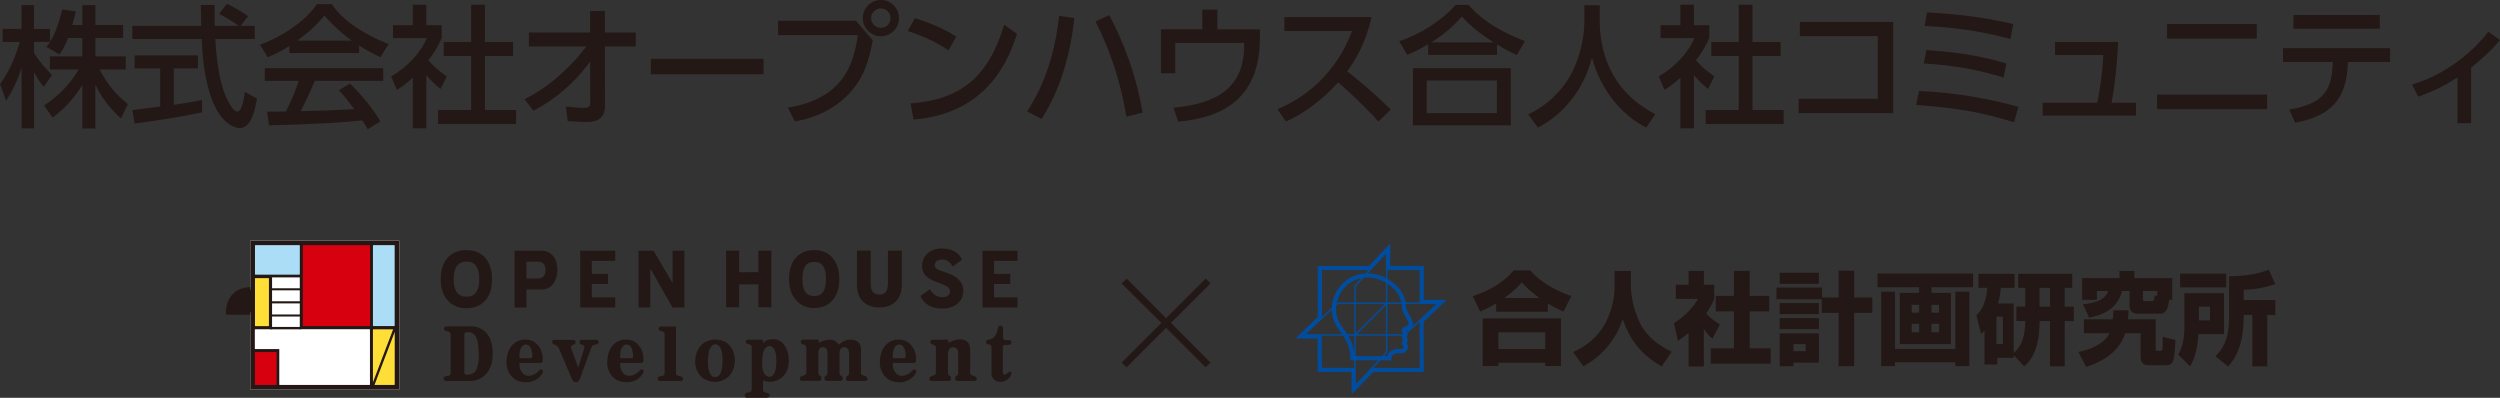 <?xml version="1.0" encoding="UTF-8"?>
<svg id="_レイヤー_2" data-name="レイヤー 2" xmlns="http://www.w3.org/2000/svg" width="485.53" height="77.26" viewBox="0 0 485.53 77.26">
  <rect x="0" y="0" width="485.53" height="77.26" fill="#333333" stroke="none"/>
  <defs>
    <style>
      .cls-1 {
        fill: #004da0;
      }

      .cls-2 {
        fill: #231815;
      }

      .cls-3 {
        fill: #fff;
      }

      .cls-4 {
        fill: #ffdf37;
      }

      .cls-5 {
        fill: #acddf7;
      }

      .cls-6 {
        fill: #d7000f;
      }
    </style>
  </defs>
  <g id="_レイヤー_1-2" data-name="レイヤー 1">
    <g>
      <g>
        <path class="cls-2" d="M13.24,7.37c-.66,1.71-1.2,2.47-1.68,3.21l-2.55-1.48c.2-.26.49-.61.71-.97h-3.11v2.12c.87,1.56,2.32,3.11,3.5,4.31l-1.61,2.3c-.77-.89-1.22-1.63-1.89-2.86v10.94h-2.42v-11.86c-.66,2.27-1.68,4.49-3.01,6.46l-1.17-3.21c2.02-2.73,3.16-5.84,3.83-8.19H.51v-2.53h3.67V1h2.42v4.62h3.11v2.5c.71-1.12,1.43-2.47,2.37-6.28l2.65.38c-.15.71-.36,1.56-.69,2.63h1.96V1h2.53v3.85h5.38v2.53h-5.38v3.57h5.89v2.55h-5.08c1.79,3.27,3.14,4.8,5.49,6.71l-1.33,2.81c-.94-.87-3.34-3.04-4.98-6.61v8.55h-2.53v-8.47c-1.56,2.53-3.21,4.39-5.77,6.35l-1.66-2.35c2.25-1.51,4.75-3.6,6.71-6.99h-5.59v-2.55h6.3v-3.57h-2.78Z"/>
        <path class="cls-2" d="M46.72,5.03h2.75v2.55h-7.65c.1,1.94.41,7.17,1.96,10.97.13.28,1.28,3.11,2.35,3.11.87,0,1.28-2.65,1.43-3.83l2.35,1.33c-.36,1.96-1.05,5.71-3.34,5.71-1.53,0-6.79-1.76-7.4-17.3h-13.47v-2.55h13.39c0-.56-.08-3.39-.1-4.06h2.7c0,1.58-.03,3.04.03,4.06h4.62c-1.22-.92-2.27-1.53-3.8-2.3l1.53-1.99c1.3.61,2.88,1.53,4.11,2.42l-1.45,1.86ZM25.7,21.38c1.38-.18,4.82-.61,5.41-.69v-7.4h-4.97v-2.53h12.3v2.53h-4.69v7.07c2.93-.43,4.49-.74,5.49-.94v2.4c-4.16.92-10.08,1.79-13.09,2.17l-.43-2.6Z"/>
        <path class="cls-2" d="M56.2,8.93c-1.94,1.22-3.11,1.73-4.21,2.19l-1.51-2.45c4.11-1.43,8.88-4.57,11.05-7.86h2.93c1.86,2.91,5.97,5.79,11.02,7.76l-1.63,2.55c-1.07-.54-2.55-1.28-4.11-2.27v1.46h-13.55v-1.38ZM71.41,25.1c-.31-.56-.46-.84-1.05-1.71-3.5.36-9.21.77-18.11.94l-.38-2.65c.54,0,2.86,0,3.65-.03.66-1.25,1.94-4.03,2.47-5.94h-6.56v-2.47h22.99v2.47h-13.29c-.87,2.07-1.86,4.24-2.73,5.87,4.77-.1,5.31-.13,10.41-.38-1.25-1.66-1.89-2.53-3.01-3.65l2.17-1.33c.79.76,3.7,3.65,5.92,7.35l-2.47,1.53ZM68.32,7.88c-2.76-1.94-4.69-4.16-5.31-4.85-1.02,1.22-2.4,2.78-5.26,4.85h10.56Z"/>
        <path class="cls-2" d="M82.8,24.93h-2.63v-9.85c-1.53,1.43-2.3,1.89-3.09,2.37l-1.12-2.6c3.27-1.91,5.77-4.67,6.94-7.45h-6.58v-2.5h3.85V.92h2.63v3.98h2.98v2.5c-.43.97-1.02,2.25-2.58,4.31,1.3,1.48,1.91,1.91,3.57,3.14l-1.22,2.42c-1.2-.97-1.89-1.66-2.75-2.68v10.33ZM91.5.92h2.68v7.22h5.46v2.73h-5.46v10.49h6.05v2.73h-15.15v-2.73h6.43v-10.49h-5.33v-2.73h5.33V.92Z"/>
        <path class="cls-2" d="M102.72,9.03v-2.73h11.89V2.12h2.86v4.18h6v2.73h-6l.03,11.46c0,3.14-2.42,3.21-3.72,3.21-.54,0-2.19-.1-3.52-.18l-.36-2.83c1.45.15,2.55.26,3.39.26,1.05,0,1.35-.26,1.35-1.05l-.03-7.93c-1.35,1.81-4.67,6.2-11,9.54l-1.76-2.24c5.03-2.45,9.34-6.68,12.02-10.23h-11.15Z"/>
        <path class="cls-2" d="M148.29,11.43v2.99h-21.89v-2.99h21.89Z"/>
        <path class="cls-2" d="M166.23,4.03l3.27,3.78c-.71,3.8-1.56,6.81-4.08,9.8-1.5,1.79-4.95,4.95-11.07,5.97l-1.33-2.68c10.08-1.68,12.68-7.48,13.57-14.08h-15.49v-2.78h15.13ZM174.6,3.52c0,1.96-1.61,3.52-3.52,3.52s-3.52-1.56-3.52-3.52,1.58-3.52,3.52-3.52,3.52,1.56,3.52,3.52ZM169.19,3.52c0,1.05.84,1.89,1.89,1.89s1.89-.84,1.89-1.89-.84-1.89-1.89-1.89-1.89.82-1.89,1.89Z"/>
        <path class="cls-2" d="M184.21,9.77c-1.63-1.1-4.11-2.5-7.91-3.75l1.38-2.5c4.29,1.33,6.84,2.81,8.06,3.6l-1.53,2.65ZM176.83,20.08c10.13-.74,15.26-5.51,18.19-15.28l2.5,1.79c-1.38,4.11-5.15,15.44-20.1,16.63l-.59-3.14Z"/>
        <path class="cls-2" d="M208.65,3.52c-1.2,11.2-4.92,17.27-6.35,19.59l-2.83-1.48c1.48-2.32,5.05-7.88,6.22-18.55l2.96.43ZM218.77,22.66c-1.25-7.32-3.29-13.14-6.02-18.5l2.68-1.22c2.83,5.36,5.2,11.51,6.48,18.93l-3.14.79Z"/>
        <path class="cls-2" d="M244.69,5.69v1.63c0,11.56-6.91,15.54-15.87,16.3l-.92-2.7c8.57-.79,13.73-3.96,13.73-12.12v-.46h-13.39v5.89h-2.78V5.69h8.04V1.86h2.93v3.83h8.27Z"/>
        <path class="cls-2" d="M266.36,3.32c-1.17,5.21-3.06,8.22-4.72,10.54,1.43,1.1,4.67,3.67,8.47,7.42l-2.4,2.32c-1.2-1.3-3.39-3.73-7.81-7.6-3.5,3.83-7.04,6.22-10.15,7.6l-1.66-2.37c3.04-1.3,10.72-5.13,14.49-15.21h-13.14v-2.71h16.92Z"/>
        <path class="cls-2" d="M294.59,10.69c-1.28-.59-2.19-1.05-3.85-2.04v2.01h-13.37v-2.07c-1.53.92-2.47,1.4-4.06,2.07l-1.56-2.65c4-1.33,8.24-3.95,10.94-7.07h2.5c2.27,2.47,4.8,4.59,10.97,7.07l-1.58,2.68ZM293.42,13.24v11.12h-19.01v-11.12h19.01ZM290.71,15.64h-13.62v6.33h13.62v-6.33ZM290.08,8.24c-3.83-2.5-5.13-3.88-6.17-5.05-1.71,2.04-3.67,3.6-5.94,5.05h12.12Z"/>
        <path class="cls-2" d="M307.7,1.02h2.99v3.14c0,4.95,1.56,13.27,10.79,18.01l-1.76,2.6c-4.69-2.35-8.78-7.12-10.54-13.57-1.58,6.12-5.41,10.95-10.49,13.57l-1.89-2.55c3.72-1.81,6.84-4.72,8.65-8.47,1.38-2.83,2.25-6.38,2.25-9.49V1.02Z"/>
        <path class="cls-2" d="M328.98,24.93h-2.63v-9.85c-1.53,1.43-2.3,1.89-3.09,2.37l-1.12-2.6c3.27-1.91,5.77-4.67,6.94-7.45h-6.58v-2.5h3.85V.92h2.63v3.98h2.98v2.5c-.43.97-1.02,2.25-2.58,4.31,1.3,1.48,1.91,1.91,3.57,3.14l-1.22,2.42c-1.2-.97-1.89-1.66-2.75-2.68v10.33ZM337.68.92h2.68v7.22h5.46v2.73h-5.46v10.49h6.05v2.73h-15.15v-2.73h6.43v-10.49h-5.33v-2.73h5.33V.92Z"/>
        <path class="cls-2" d="M367.69,4.26v17.71h-18.37v-2.78h15.36V7.02h-15.13v-2.76h18.14Z"/>
        <path class="cls-2" d="M391.15,23.75c-5.46-1.68-9.98-2.71-19.01-3.37l.56-2.7c6.53.25,13.01,1.33,19.31,3.06l-.87,3.01ZM389.11,15.05c-5.26-1.58-9.29-2.3-15.49-2.73l.51-2.6c7.6.51,11.86,1.53,15.54,2.6l-.56,2.73ZM390.46,7.58c-3.9-1.05-8.67-2.12-16.68-2.55l.48-2.63c6.79.41,10.89.94,16.74,2.27l-.54,2.91Z"/>
        <path class="cls-2" d="M414.85,19.95v2.5h-18.14v-2.5h10.61c.66-3.67.92-5.21,1.17-9.26h-9.39v-2.55h12.27c-.18,4.29-.61,8.16-1.28,11.81h4.75Z"/>
        <path class="cls-2" d="M440.3,18.37v2.83h-21.38v-2.83h21.38ZM438.29,4.67v2.83h-17.42v-2.83h17.42Z"/>
        <path class="cls-2" d="M444.58,21.28c6.51-1.1,8.32-3.52,8.47-9.24h-9.67v-2.68h20.82v2.68h-8.21c-.2,7.48-3.47,10.46-10.23,11.81l-1.17-2.58ZM462.18,2.93v2.65h-16.76v-2.65h16.76Z"/>
        <path class="cls-2" d="M479.92,23.93h-2.65v-8.9c-2.81,1.86-5.1,2.83-7.63,3.75l-1.2-2.37c7.78-2.27,13.06-7.86,14.82-10.26l2.27,1.63c-1.68,2.04-3.55,3.7-5.61,5.36v10.79Z"/>
      </g>
      <g>
        <path class="cls-2" d="M235.1,70.42l-.95.92-7.68-7.68-7.68,7.68-.95-.92,7.71-7.71-7.71-7.65.98-.95,7.65,7.68,7.68-7.68.95.92-7.68,7.68,7.68,7.71Z"/>
        <g>
          <g>
            <path class="cls-2" d="M292.18,57.86c1.88-1.37,2.7-2.25,3.35-3.02.68.73,1.66,1.74,3.41,3.02h-6.76M290.57,60.54h10.03v-1.59c1.06.63,1.88,1.06,3.04,1.57l1.53-3.02c-2.35-.82-5.66-2.31-7.97-4.99h-3.21c-1.92,2.33-4.86,4.02-7.97,4.99l1.45,3.02c1.29-.57,2.06-.98,3.11-1.6v1.63M287.95,71.1h3.06v-.65h9.09v.65h3.06v-9.26h-15.2v9.26M300.1,64.54v3.25h-9.09v-3.25h9.09Z"/>
            <path class="cls-2" d="M313.57,52.62h3.17v3.04c0,1.04.27,4.06,1.8,7.15,1.25,2.53,3.59,4.29,6.13,5.5l-1.94,2.84c-4.47-2.47-6.43-5.82-7.6-9.19-.27.88-1,3.13-3.1,5.55-1.27,1.49-2.82,2.68-4.52,3.64l-2-2.78c.08-.02.33-.14.49-.22,1.92-.9,4.41-2.66,5.96-5.74,1-2.02,1.61-4.51,1.61-6.76v-3.04Z"/>
            <path class="cls-2" d="M330.93,71.18h-2.98v-6.54c-.8.69-1.35,1.08-2.08,1.57l-.75-3.47c2.19-1.31,4-3.41,4.64-4.7h-4.29v-2.74h2.47v-2.7h2.98v2.7h2v2.76c-.29.7-.67,1.55-1.55,2.82,1.08,1.19,2.04,1.76,2.66,2.12l-1.47,2.78c-.57-.53-1.02-1-1.65-1.88v7.29M336.75,52.6h3.06v4.86h3.8v3.02h-3.8v7.17h4.09v2.98h-11.64v-2.98h4.49v-7.17h-3.53v-3.02h3.53v-4.86Z"/>
            <path class="cls-2" d="M350.68,66.83v1.37h-2.37v-1.37h2.37M345.64,71.12h2.67v-.69h4.93v-5.68h-7.6v6.37M353.81,60.77h3.27v10.36h3.02v-10.36h3.53v-3h-3.53v-5.21h-3.02v5.21h-3.21v-1.92h-8.86v2.27h8.8v2.65M345.64,61.01h7.6v-2.15h-7.6v2.15M345.64,55.13h7.6v-2.16h-7.6v2.16M345.64,63.93h7.6v-2.15h-7.6v2.15Z"/>
            <path class="cls-2" d="M372.72,59.21v1.51h-1.45v-1.51h1.45M364.62,55.78h8.09v1.1h-3.74v9.95h9.92v-9.95h-3.76v-1.1h8.07v-2.66h-18.57v2.66M372.72,62.89v1.65h-1.45v-1.65h1.45M376.59,59.21v1.51h-1.47v-1.51h1.47M376.59,62.89v1.65h-1.47v-1.65h1.47M365.35,71.1h2.68v-.74h11.72v.74h2.72v-14.46h-2.72v11.13h-11.72v-11.13h-2.68v14.46Z"/>
            <path class="cls-2" d="M396.11,55.9h2.02v3.64h-2.02v-3.64M393.11,71.14c.45-.39,1.21-1.04,1.84-2.39.71-1.49,1.16-3.39,1.16-6.39h2.02v8.78h2.86v-8.78h1.76v-2.82h-1.76v-3.64h1.47v-2.72h-10.5v2.72h1.37v3.64h-1.72v2.82h1.72c0,2.33-.47,4.74-2.25,6.21v-9.64h-3.04c.37-1.37.47-2.19.57-3.04h2.65v-2.72h-7.02v2.72h1.71c-.22,3.31-1.33,4.56-2.12,5.35l.92,3.62c.41-.37.51-.49.67-.67v6.6h2.47v-1.29h3.19v-.51l2.04,2.14M388.98,61.5v5.33h-1.24v-5.33h1.24Z"/>
            <path class="cls-2" d="M416.19,56.5h2.78v.98l-.49-.1c-.12.9-.21,1.1-.59,1.1h-1.37c-.33,0-.33-.26-.33-.47v-1.51M405.77,61.7c3.52-.73,5.62-2.25,6.35-5.19h1.47v2.82c0,.1,0,.76.31,1.12.08.1.53.47,1.23.47h4.35c1.43,0,1.62-1.43,1.8-2.7h.59v-4.21h-7.37v-1.39h-2.88v1.39h-7.25v4.21h2.88v-1.7h2.21c-.57,1.47-1.84,2.23-4.93,2.59l1.23,2.61M404.71,62.01v2.7h4.96c-.08.14-.29.61-.51.86-1.51,1.7-3.72,2.41-5.5,2.78l1.49,2.9c3.72-1.14,6.52-3.31,7.52-6.33.02-.08.04-.16.06-.21h3v4.52c0,.53.02,1.7,1.63,1.7h3.43c1.06,0,1.29-.92,1.35-1.21.23-.92.29-2.21.35-3.68l-2.45-.63c0,.2-.02,2.08-.08,2.37,0,.08-.08.35-.28.35h-.8c-.22,0-.22-.18-.22-.35v-5.78h-5.39c.08-.74.1-1.14.12-1.74h-2.94c-.04.86-.06,1.19-.14,1.74h-5.6Z"/>
            <path class="cls-2" d="M429.21,59.54v2.68h-2.17v-2.68h2.17M423.41,55.82h8.95v-2.68h-8.95v2.68M440.61,52.39c-2.43.96-5.07,1.23-7.7,1.27v8.03c0,4.25-1.25,6.11-2.65,7.5l2.47,2c.55-.65,1.9-2.21,2.55-5.07.49-2.23.47-4.09.47-4.96h1.68v9.99h2.9v-9.99h1.57v-2.9h-6.15v-1.96c2.51-.14,4.15-.45,6.15-1.12l-1.29-2.8M424.22,64.01c0,1.68-.35,3.39-1.17,4.86l2.29,2.29c1.1-1.9,1.49-4.1,1.63-6.27h4.96v-7.95h-7.7v7.07Z"/>
          </g>
          <path class="cls-1" d="M280.97,58.24h-4.46l.02-6.59h-6.54l.02-4.37-4.16,4.38h-9.93s.01,9.88.01,9.88l-4.28,4.19h4.25s.02,6.51.02,6.51h6.57l.02,4.35,4.18-4.35h9.82l-.02-9.77,4.46-4.22ZM274.24,63.44c.42-.6-.01-1.36-.47-2.16-.36-.62-.76-1.33-.73-1.93,0-.1-.01-.2-.02-.31h5.93l-2.41,2.28-2.29,2.11ZM272.57,66.02s0,.01.01.02c0,.01-.05.05-.07.07-.1.09-.28.26-.27.53,0,.25.18.44.37.6.03.11,0,.24-.06.35-.05.09-.21.24-.48.2-1.05-.16-2.36.26-2.62,1.38h-.66l.66-.71v-3.25h2.87c-.03.08-.05.17-.05.28,0,.33.21.48.3.53ZM265.18,72.66l-1.86,1.93-.02-3.17h0v-1.45h4.35l-2.47,2.68ZM256.72,64.9h-3.07s2.05-2,2.05-2l2.96-2.72c.06,1.99.91,3.2,1.74,4.36.09.12.18.25.27.38h-3.95ZM261.06,64.07c-.86-1.2-1.6-2.24-1.6-4.1,0-.18.01-.37.04-.56l.4-.37h3.12v5.86h-1.36c-.19-.3-.39-.57-.59-.84ZM266.4,52.25l2.76-2.91v4.64c-1.08-.56-2.29-.89-3.51-.89,0,0-.01,0-.02,0l.77-.83ZM265.65,53.89c1.22,0,2.45.39,3.51,1.01v3.85h-5.86v-3.14l1.55-1.68c.26-.03.53-.05.81-.05ZM272.23,59.33c-.04.82.42,1.63.84,2.35.27.47.64,1.12.51,1.3-.15.22-.42.34-.66.45-.31.14-.69.32-.69.74,0,.36.21.54.32.63.01,0,.02.02.03.01-.01.02-.03.03-.04.04-.01.01-.03.03-.05.05h-3.04v-5.86h2.76c0,.09.02.19.02.28ZM269.16,59.27v5.65h-5.65l5.65-5.65ZM263.3,64.71v-5.66h5.67l-5.67,5.66ZM269.45,58.76v-3.66c1.42.92,2.49,2.27,2.72,3.66h-2.72ZM263.01,55.51v3.25h-3.23l-.21.2c.4-2.04,1.96-4.38,4.81-4.93l-1.37,1.48ZM263.01,65.21v3.52c-.13-1.52-.62-2.61-1.18-3.52h1.18ZM263.3,69.17v-3.96h5.86v3.14l-.76.83h-5.1ZM273.12,64.23s.09-.04.14-.06c.14-.06.3-.14.46-.24l-.48.44c-.04-.05-.08-.1-.12-.13ZM275.72,52.45l-.02,6.3h-2.71c-.26-1.82-1.67-3.55-3.54-4.61v-1.69h6.27ZM265.81,52.46l-.59.64c-4.38.23-6.47,4-6.57,6.69l-1.91,1.76v-9.09s9.06.01,9.06.01ZM256.73,71.43l-.02-6.22h4.15c.73,1.08,1.37,2.33,1.37,4.37v.4h.77v1.45h-6.27ZM266.72,71.43l1.34-1.45h2.17v-.4c0-.98,1.27-1.01,1.42-1.01.11,0,.22,0,.32.02.07.01.14.02.21.02.44,0,.84-.22,1.07-.59.23-.37.25-.83.07-1.2l-.04-.08-.07-.06s-.04-.03-.06-.04c.11-.11.25-.29.25-.56,0-.35-.15-.53-.28-.64,0,0,.01-.02.02-.02.1-.1.25-.28.25-.58,0-.07-.01-.12-.02-.18l2.34-2.16.02,8.94h-9.01Z"/>
        </g>
        <g>
          <rect class="cls-3" x="48.61" y="46.71" width="28.95" height="28.95"/>
          <path class="cls-2" d="M48.61,46.71v28.95c.16,0,28.79,0,28.95,0v-28.95c-.16,0-28.78,0-28.95,0M71.86,74.68s-.04.08-.08.08h-17.45s-.04,0-.06-.02c-.02-.01-.03-.03-.03-.06v-6.89h-4.67s-.08-.04-.08-.08v-3.68s.04-.08.08-.08h3.19c.08,0,.08-.08.08-.08v-10h5.38v10s0,.07.07.07,13.48,0,13.48,0c.04,0,.08.04.08.08v10.64Z"/>
          <path class="cls-5" d="M49.52,47.69s.04-.08.08-.08h8.55s.04,0,.06.02c.01.02.02.04.02.05v5.58s-.04.08-.08.08h-8.55s-.08-.04-.08-.08v-5.58Z"/>
          <rect class="cls-4" x="49.52" y="54.02" width="2.71" height="9.32" rx=".08" ry=".08"/>
          <path class="cls-6" d="M71.86,63.26s-.04.08-.08.08h-12.89s-.08-.03-.08-.08v-9.3h0v-6.27s.04-.08.08-.08h12.89s.04,0,.06.02c.02.02.03.04.03.06v15.57Z"/>
          <path class="cls-5" d="M72.51,47.61h4.06s.08.04.08.08v15.56s-.04.08-.08.08h-4.06s-.08-.04-.08-.08v-15.56s.04-.08.08-.08Z"/>
          <path class="cls-6" d="M53.72,74.68s-.04.08-.08.08h-4.05s-.04,0-.06-.02c-.02-.01-.02-.04-.02-.06v-6.23s.04-.08.08-.08h4.05s.08.03.08.08v6.23Z"/>
          <path class="cls-2" d="M48.61,55.69s-.03.08-.08.08c-1.52.06-2.58.54-3.41,1.43-1.14,1.23-1.26,2.87-1.26,3.46,0,.13,0,.21,0,.23,0,0,.01.16.02.24h4.63s.08.04.08.08"/>
          <path class="cls-2" d="M45.51,57.61c.73-.78,1.79-1.2,3.15-1.26h.24s.04,0,.06.02c.01.02.02.04.02.06v4.07s0,.04-.02.06c-.01.02-.04.03-.06.03h-4.37s-.05,0-.06-.03c-.02-.01-.02-.04-.02-.06.02-.68.15-1.89,1.07-2.87"/>
          <path class="cls-2" d="M52.78,61.07s-.06.02-.06.05v.3s.03.05.06.05h5.5s.05-.02.05-.05v-.3s-.02-.05-.05-.05h-5.5Z"/>
          <path class="cls-2" d="M52.55,63.49s-.05.03-.05.05v.36s.02.06.05.06h5.87s.06-.02.06-.06v-.36s-.02-.05-.06-.05h-5.87Z"/>
          <path class="cls-2" d="M52.78,58.51h5.5s.06.02.06.06v.3s-.02.05-.05.05h-5.51s-.05-.02-.05-.05v-.3s.03-.06.06-.06Z"/>
          <path class="cls-2" d="M52.78,55.98s-.06.02-.06.06v.3s.03.05.06.05h5.5s.05-.03.05-.05v-.3s-.02-.06-.05-.06h-5.5Z"/>
          <path class="cls-4" d="M72.51,63.96h3.84l-3.92,10.29v-10.21s.03-.08.08-.08"/>
          <path class="cls-4" d="M76.58,74.76h-3.85l3.93-10.3v10.22s-.04.08-.08.08"/>
          <path class="cls-2" d="M94.26,50.1c-.87-1.01-2.1-1.52-3.67-1.52s-2.82.5-3.69,1.51c-.87,1-1.31,2.38-1.31,4.12s.44,3.06,1.32,4.07c.9,1.05,2.12,1.58,3.67,1.58s2.84-.51,3.71-1.54c.85-.98,1.27-2.35,1.27-4.11s-.44-3.1-1.3-4.11M90.6,57.62c-1.66,0-2.49-1.14-2.49-3.41s.83-3.41,2.49-3.41,2.48,1.14,2.48,3.41-.83,3.41-2.48,3.41"/>
          <path class="cls-2" d="M108.26,52.37c0,.99-.29,2.09-.87,2.8-.58.71-1.32,1.06-2.22,1.06h-2.94v3.49h-2.3v-11.03h5.24c.9,0,1.63.32,2.22.97.58.65.87,1.72.87,2.7M105.95,52.43c0-.41-.13-.99-.4-1.24-.26-.24-.59-.37-.98-.37h-2.34v3.27h2.34c.39,0,.72-.14.98-.4.27-.26.4-.85.4-1.27"/>
          <polygon class="cls-2" points="119.49 59.72 112.69 59.73 112.69 48.7 119.49 48.69 119.49 50.66 114.94 50.66 114.94 53.19 118.09 53.19 118.09 55.15 114.94 55.15 114.94 57.76 119.49 57.76 119.49 59.72"/>
          <polygon class="cls-2" points="197.62 59.72 190.82 59.73 190.82 48.7 197.62 48.69 197.62 50.66 193.06 50.66 193.06 53.19 196.22 53.19 196.22 55.15 193.06 55.15 193.06 57.76 197.62 57.76 197.62 59.72"/>
          <polygon class="cls-2" points="132.92 59.72 130.61 59.72 126.3 52.15 126.3 59.72 124.01 59.72 124.01 48.69 126.92 48.69 130.63 54.98 130.63 48.69 132.92 48.69 132.92 59.72"/>
          <polygon class="cls-2" points="147.29 48.68 147.29 52.87 143.54 52.87 143.54 48.68 141.03 48.68 141.03 59.68 143.54 59.68 143.54 55.23 147.29 55.23 147.29 59.68 149.81 59.68 149.81 48.68 147.29 48.68"/>
          <path class="cls-2" d="M172.45,48.68v6.29c0,1.56-.5,2.23-1.68,2.23s-1.67-.67-1.67-2.24v-6.29h-2.67v6.61c0,1.43.39,2.53,1.17,3.29.78.76,1.84,1.14,3.17,1.14s2.41-.38,3.17-1.12c.8-.77,1.2-1.89,1.2-3.33v-6.59h-2.69Z"/>
          <path class="cls-2" d="M161.7,50.09c-.87-1.01-2-1.52-3.57-1.52s-2.72.51-3.59,1.51c-.87,1-1.3,2.38-1.3,4.1s.44,3.05,1.32,4.06c.89,1.05,2.03,1.58,3.57,1.58s2.74-.52,3.6-1.54c.84-.98,1.27-2.36,1.27-4.09s-.44-3.08-1.3-4.09M158.13,57.5c-1.61,0-2.29-1.08-2.29-3.32s.68-3.31,2.29-3.31,2.28,1.08,2.28,3.31-.68,3.32-2.28,3.32"/>
          <path class="cls-2" d="M184.12,53.09l-1.48-.54c-.82-.27-1.08-.57-1.08-1.02,0-.57.33-1.13,1.42-1.13.88,0,1.56.51,2.06,1.36l1.8-1.3c-.63-1.47-1.97-2.2-3.96-2.2-2.47,0-3.81,1.62-3.81,3.4,0,1.41.86,2.39,2.54,3l1.49.58c1.02.38,1.39.75,1.39,1.36,0,.68-.46,1.11-1.55,1.11-.86,0-1.8-.53-2.34-1.53l-1.84,1.3c.7,1.54,2.06,2.45,4.14,2.45,2.37,0,4.18-1.21,4.18-3.5,0-1.72-1.31-2.79-2.98-3.34"/>
          <g>
            <path class="cls-2" d="M111.83,74.24c-.52,0-.73-.56-.74-.59l-2.59-6.09s-.27-.49-.81-.62c-.02,0-.46-.13-.46-.49,0-.41.33-.44.44-.44h3.66c.3,0,.45.16.45.47,0,.37-.33.45-.33.45l-.21.07c-.36.13-.36.46-.31.62l1.37,3.79,1.14-3.69s0-.04.02-.07c.03-.1.08-.27,0-.44-.04-.1-.14-.19-.26-.22l-.24-.07c-.14-.03-.41-.16-.41-.44,0-.48.41-.49.42-.49h2.77c.13,0,.53,0,.53.44,0,.32-.35.45-.53.47l-.11.02c-.1.02-.22.04-.32.08-.27.1-.4.33-.4.33l-2.31,6.31s-.2.59-.78.59h0Z"/>
            <path class="cls-2" d="M132.11,74.01h-3.88c-.18,0-.5-.08-.5-.4,0-.48.5-.54.5-.54.09-.02.22-.05.34-.07l.11-.02c.37-.07.39-.48.39-.53v-7.69c0-.16-.14-.27-.27-.33l-.36-.1h0s-.53-.08-.53-.5c0-.4.37-.43.49-.43h2.89v9.09c0,.35.13.4.3.46l.53.12s.53.09.53.53c0,.17-.08.3-.23.37-.12.04-.24.05-.3.05h0Z"/>
            <g>
              <path class="cls-2" d="M138.89,74.18c-3.98-.19-3.89-3.87-3.89-4.03.18-4.09,3.47-4.21,3.85-4.21,1.17.01,2.08.37,2.75,1.05,1.15,1.18,1.14,2.99,1.14,3.01-.17,4.12-3.7,4.18-3.85,4.18h0M138.89,66.85c-.15,0-1.41.1-1.41,3.37,0,.02-.04,1.97.69,2.72.2.2.43.3.72.3h0c1.36-.04,1.4-2.23,1.42-2.95v-.14c.01-.22.1-2.13-.65-2.95-.22-.22-.48-.35-.77-.36h0Z"/>
              <path class="cls-2" d="M145.18,77.26c-.09,0-.54-.02-.54-.44,0-.51.55-.56.56-.56l.09-.03c.08-.02.17-.05.28-.07.4-.09.42-.44.42-.45v-8.31c0-.22-.13-.36-.24-.42l-.37-.13s-.57-.1-.57-.49c0-.36.42-.39.54-.39h2.8s.04.7.04.7c.07-.08.16-.21.29-.3,0,0,.51-.5,1.7-.5,1.45,0,3.01,1.33,3.01,4.24s-2.15,4.04-3.6,4.04c-.23-.01-.86-.07-1.07-.16,0,0-.17-.06-.33-.16v1.86c0,.19.09.41.34.48.16.05.22.07.31.1.01,0,.62.09.62.52s-.62.44-.65.44h-3.62ZM149.52,73.17c.3,0,1.26-.25,1.26-3s-.93-2.92-1.38-2.97h0c-.07,0-.41.02-.73.41-.43.5-.65,1.4-.65,2.65,0,.07-.12,1.77.59,2.54.22.24.5.36.84.36h.07Z"/>
            </g>
            <path class="cls-2" d="M91.28,74.01h-4.54c-.21,0-.59-.1-.59-.47,0-.48.53-.51.54-.51l.36-.04c.4-.04.49-.47.48-.62v-7.37c0-.45-.45-.6-.45-.61-.16-.02-.27-.04-.32-.06-.18,0-.53-.12-.53-.5,0-.42.37-.45.48-.45h5c.16,0,3.99.06,3.99,5.25-.01,5.23-3.98,5.39-4.42,5.39h0ZM90.97,64.51c-.11,0-.36.01-.47.04-.29.07-.32.31-.32.34v7.57c.02.19.24.27.37.3h.22c.43,0,1.46-.13,1.79-1.08.43-1.23.47-2,.42-3.18-.08-1.67-.27-3.27-1.16-3.74-.02-.02-.37-.26-.85-.26h0Z"/>
            <path class="cls-2" d="M102.14,74.24c-2.34,0-3.23-1.55-3.55-2.47-.23-.65-.23-1.22-.23-1.22,0-4.44,3.2-4.59,3.33-4.6.96,0,1.37.11,1.82.33.56.27,1,.73,1.43,1.45.36.6.53,1.71.46,2.34-.03.28-.17.42-.44.42h-4.08v.1c0,.27,0,.88.25,1.37.27.51.62.84,1.08.97.13.04.28.06.43.06.92,0,1.82-.68,2.07-1.06,0-.01.17-.19.38-.19.1,0,.19.04.27.12.22.23-.02.63-.03.65-.95,1.63-2.75,1.72-2.83,1.72-.13,0-.24,0-.36,0h0ZM102.19,66.91c-.31,0-.58.11-.79.34-.64.69-.52,2.21-.52,2.23v.09s.08,0,.08,0c0,0,1.76,0,2.08,0,.13,0,.2-.05.24-.1.1-.1.1-.25.1-.26,0-.39-.05-2.28-1.2-2.28h0Z"/>
            <path class="cls-2" d="M121.7,74.24c-2.34,0-3.23-1.55-3.55-2.47-.23-.65-.23-1.22-.23-1.22,0-4.44,3.2-4.59,3.33-4.6.96,0,1.37.11,1.82.33.56.27,1,.73,1.43,1.45.36.6.53,1.71.46,2.34-.03.28-.17.42-.44.42h-4.08v.1c0,.27,0,.88.25,1.37.26.51.62.84,1.08.97.14.04.28.06.43.06.91,0,1.82-.68,2.06-1.06,0-.01.18-.19.38-.19.1,0,.19.04.27.12.22.23-.02.63-.03.65-.95,1.63-2.75,1.72-2.82,1.72-.12,0-.24,0-.36,0h0ZM121.76,66.91c-.32,0-.58.11-.79.34-.64.69-.52,2.21-.52,2.23v.09s.08,0,.08,0c0,0,1.76,0,2.08,0,.13,0,.2-.05.24-.1.1-.1.1-.25.1-.26,0-.39-.05-2.28-1.2-2.28h0Z"/>
            <path class="cls-2" d="M174.65,74.24c-2.34,0-3.23-1.55-3.55-2.47-.23-.65-.23-1.22-.23-1.22,0-4.44,3.2-4.59,3.33-4.6.96,0,1.37.11,1.82.33.56.27,1,.73,1.43,1.45.36.6.53,1.71.46,2.34-.03.28-.17.42-.44.42h-4.08v.1c0,.27,0,.88.25,1.37.26.51.62.84,1.08.97.14.04.28.06.43.06.91,0,1.82-.68,2.07-1.06,0-.01.18-.19.38-.19.1,0,.19.04.27.12.22.23-.02.63-.03.65-.95,1.63-2.75,1.72-2.82,1.72-.13,0-.24,0-.36,0h0ZM174.7,66.91c-.31,0-.58.11-.79.34-.64.69-.52,2.21-.52,2.23v.09s.09,0,.09,0c0,0,1.76,0,2.08,0,.13,0,.21-.05.24-.1.1-.1.1-.25.1-.26,0-.39-.06-2.28-1.21-2.28h0Z"/>
            <path class="cls-2" d="M168.04,74.01h-3.32s-.42-.04-.42-.46c0-.45.25-.53.26-.54l.11-.05c.07-.03.23-.14.23-.57v-3.78c0-1.13-.76-1.19-.91-1.19-.27,0-.49.09-.65.26-.33.35-.29.92-.29.93v3.75c0,.43.16.54.23.56l.12.06s.27.09.27.53-.42.46-.43.46h-2.71s-.42-.04-.42-.46c0-.45.25-.53.26-.54l.11-.05c.07-.03.23-.14.23-.57v-3.76c0-1.05-.59-1.17-.83-1.17-.04,0-.07,0-.07,0-.22,0-.45.1-.59.24-.32.34-.28.92-.28.93v3.76c0,.43.16.54.22.56l.12.06s.27.09.27.53-.42.46-.43.46h-3.35s-.13,0-.22-.04c-.14-.06-.22-.17-.22-.33,0-.46.43-.56.44-.56l.5-.16c.32-.13.34-.44.33-.53v-4.86c0-.32-.23-.47-.35-.5l-.2-.06c-.15-.04-.53-.15-.53-.53,0-.32.27-.43.52-.43h2.95v.62l.48-.22c.62-.26,1.19-.39,1.68-.39.99,0,1.42.52,1.61.74.07.09.14.19.18.24.11-.1.19-.17.19-.17.9-.76,1.73-.82,1.96-.82h.07c.7,0,1.24.19,1.59.56.47.5.47,1.17.47,1.24v4.59c0,.09.01.39.33.53l.5.16s.43.1.43.56c0,.15-.07.26-.22.33-.1.05-.21.05-.22.05h0Z"/>
            <path class="cls-2" d="M189.26,73.99h-3.35s-.42-.04-.42-.46c0-.45.25-.53.26-.54l.11-.05c.07-.03.23-.14.23-.57v-3.76c0-1.11-.79-1.17-.95-1.17-.31,0-.54.09-.7.26-.33.34-.33.91-.33.91v3.76c0,.43.16.54.22.56l.12.06s.27.09.27.53-.42.46-.43.46h-3.35s-.13,0-.22-.04c-.14-.06-.22-.17-.22-.33,0-.46.43-.56.43-.56l.5-.16c.32-.13.34-.44.33-.53v-4.86c0-.32-.23-.47-.35-.5l-.2-.06c-.15-.04-.53-.15-.53-.53,0-.32.27-.43.52-.43h2.95v.62c.13-.06.42-.21.84-.4.47-.17.89-.3,1.54-.3,1.02,0,1.51.66,1.64.86,0,0,.3.33.25,1.86v3.75c0,.09.02.39.34.53l.5.16s.43.1.43.56c0,.15-.07.26-.22.33-.1.04-.21.04-.22.04h0Z"/>
            <path class="cls-2" d="M194.3,74.15h0c-1.64,0-1.74-1.45-1.74-1.51v-5.27c0-.3-.33-.45-.33-.45l-.21-.04c-.18,0-.53-.11-.53-.45,0-.42.38-.45.49-.45.73-.1,1.23-.51,1.55-1.22.11-.26.22-.67.27-.99,0,0,0-.24.14-.39.08-.09.2-.13.35-.13.5,0,.52.52.52.53v1.74c0,.41.3.53.47.53h.7c.29,0,.46.16.46.43,0,.48-.5.49-.53.49h-.75c-.23,0-.4.24-.4.39v4.87c0,.19.03.32.09.41.1.16.32.17.53.03.1-.06.3-.22.42-.32,0,0,.15-.18.33-.18.07,0,.13.02.19.07.24.22.04.59.03.61-.6,1.28-1.88,1.31-2.03,1.31h0Z"/>
          </g>
        </g>
      </g>
    </g>
  </g>
</svg>